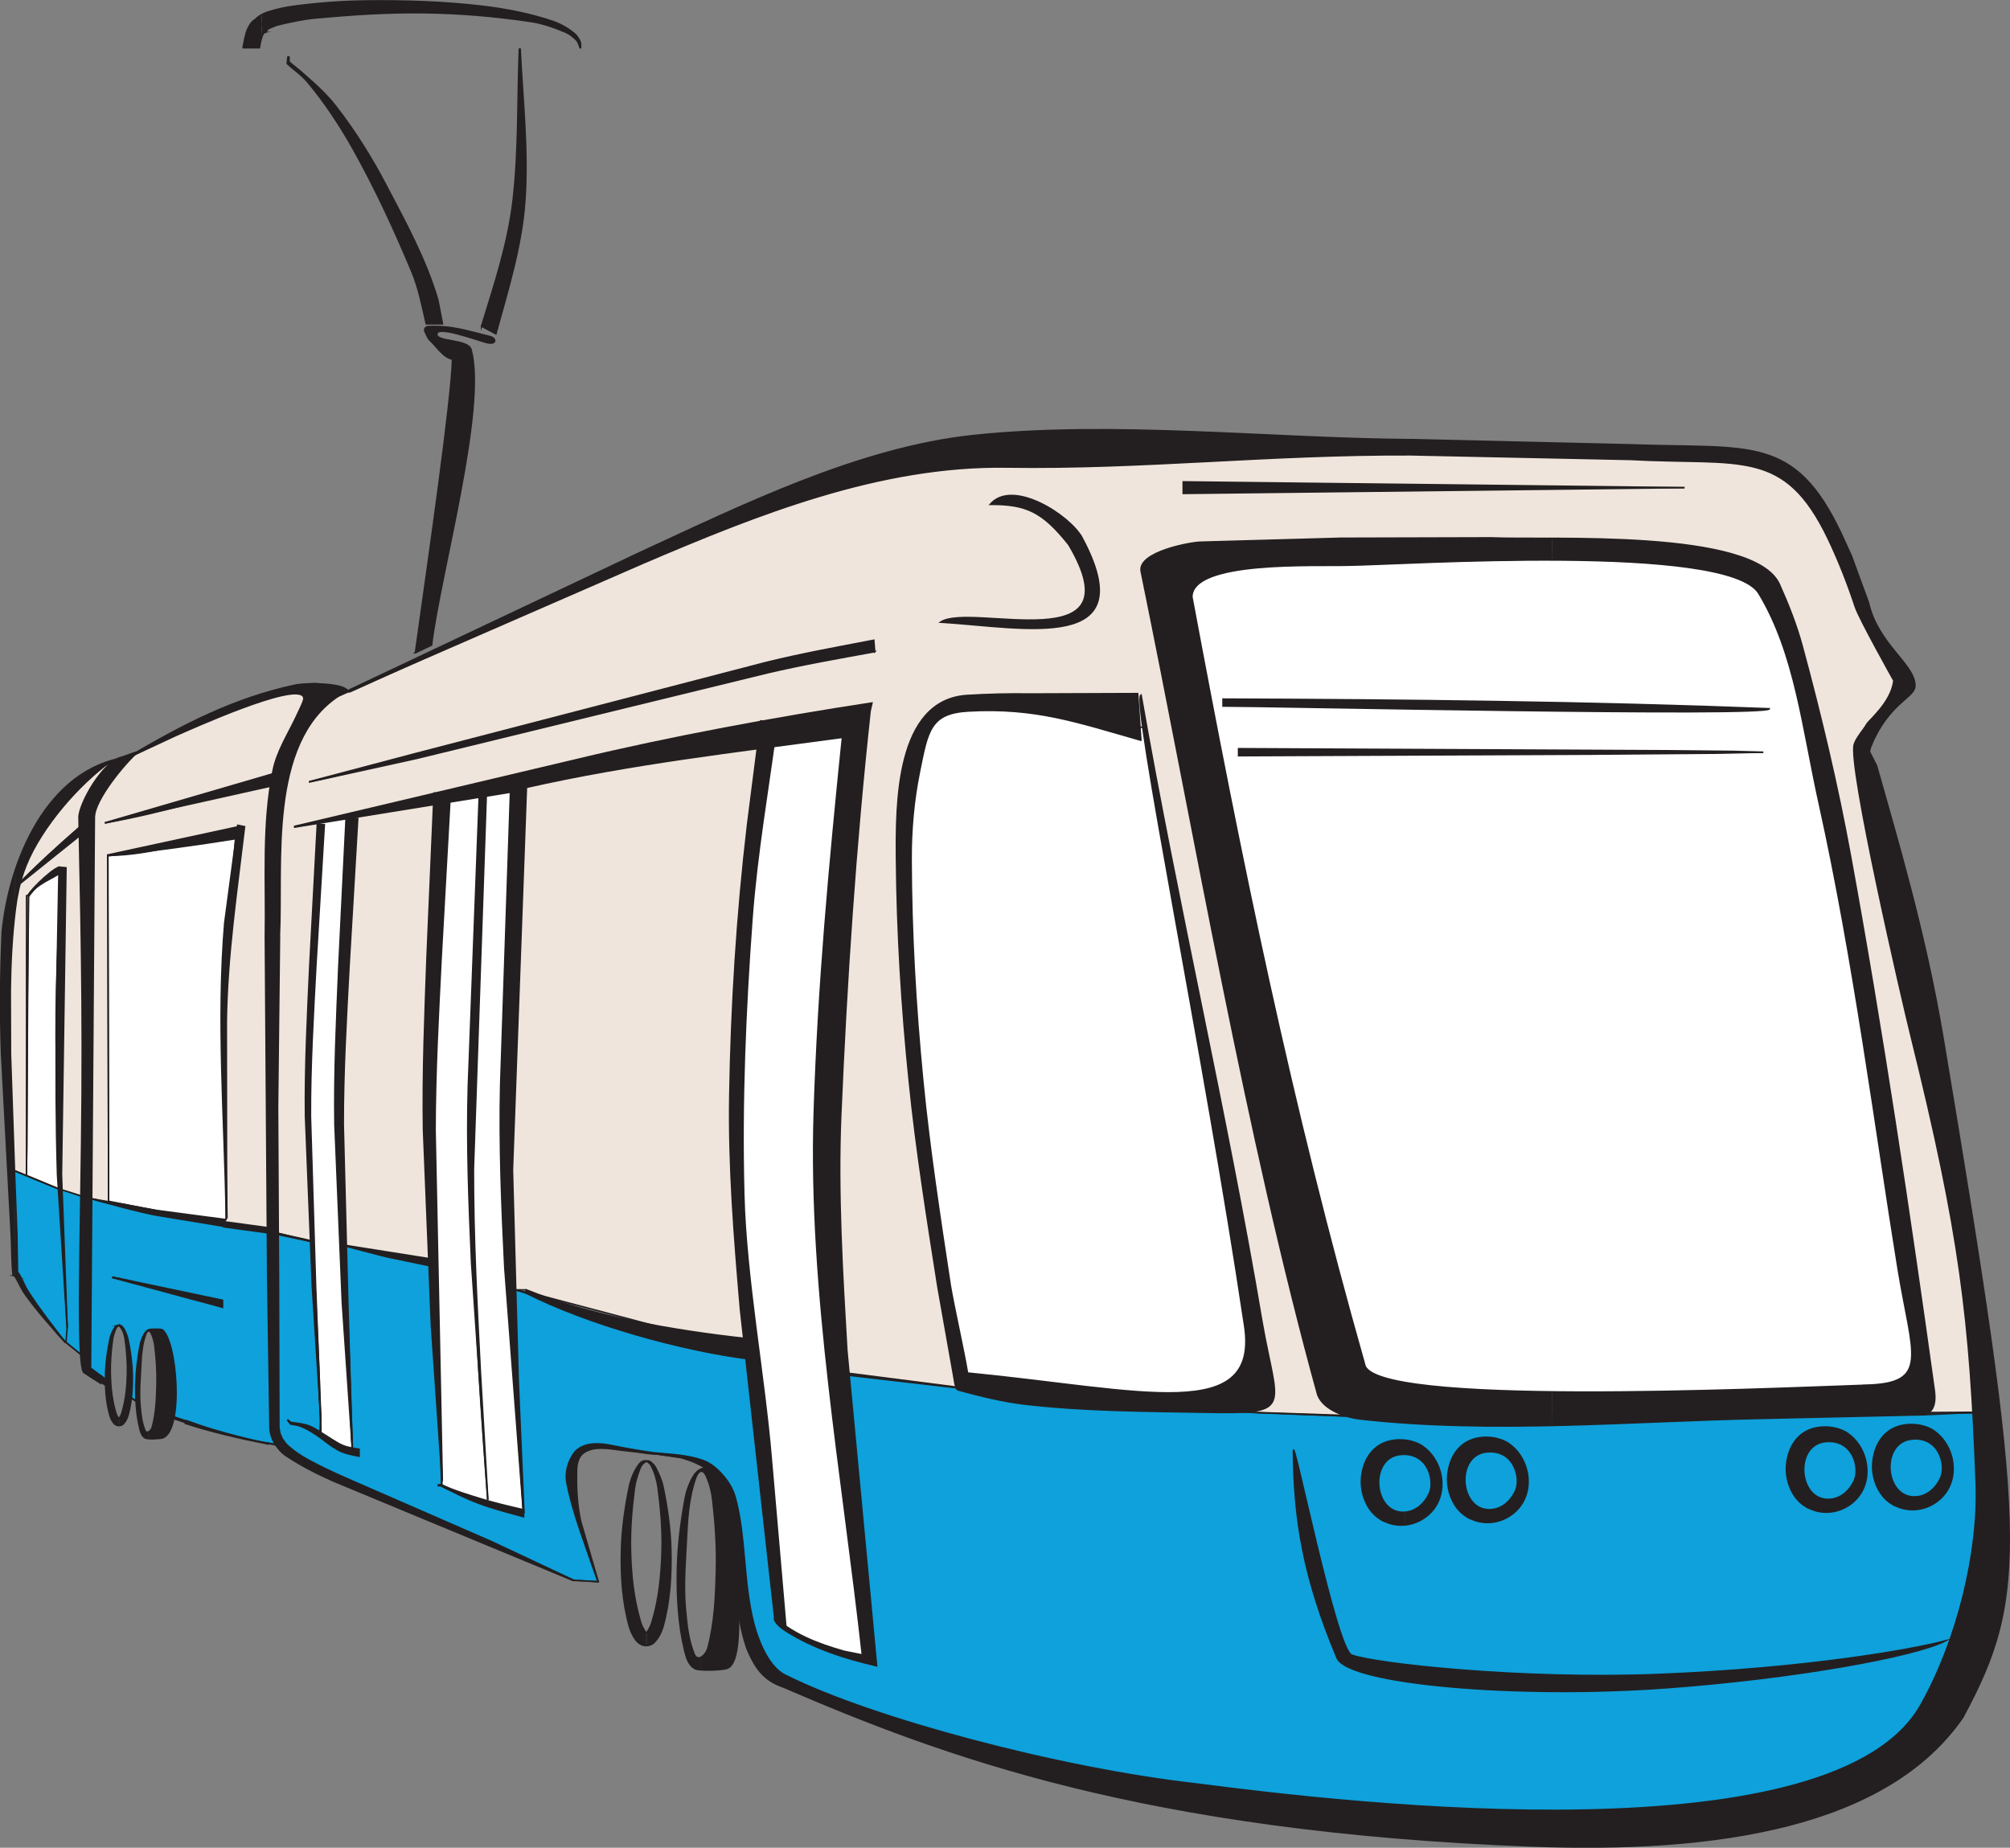 <?xml version="1.0" encoding="UTF-8"?><svg xmlns="http://www.w3.org/2000/svg" viewBox="0 0 303.88 279.41"><rect x="0" y="0" width="303.88" height="279.41" fill="#808080" stroke="none"/><defs><style>.cls-1,.cls-2,.cls-3,.cls-4,.cls-5,.cls-6,.cls-7,.cls-8,.cls-9{stroke:#231f20;stroke-miterlimit:22.93;}.cls-1,.cls-3,.cls-6,.cls-7,.cls-9{fill:none;}.cls-2{fill:#0ea1db;}.cls-2,.cls-3,.cls-4,.cls-5,.cls-8,.cls-9{stroke-width:.22px;}.cls-2,.cls-4,.cls-5,.cls-10,.cls-6,.cls-8,.cls-9{fill-rule:evenodd;}.cls-4{fill:#efe5dc;}.cls-5,.cls-10{fill:#231f20;}.cls-6{stroke-width:.5px;}.cls-7{stroke-width:.25px;}.cls-8{fill:#fff;}</style></defs><g id="Lager_2"><polygon class="cls-2" points="298.83 213.65 202.99 214.11 160.37 212.42 144.99 209.8 127.91 207.8 131.45 251.03 122.06 248.11 117.76 245.49 113.91 204.42 86.06 198.11 79.14 195.34 77.5 194.95 77.96 210.62 79.09 228.52 69.3 225.93 66.76 224.62 66.83 223.44 65.32 191.21 52.19 188.39 53.3 219.39 49.45 217.9 48.37 216.78 48.47 214.21 47.04 187.75 41.45 186.57 41.45 216.78 44.58 220.52 58.73 226.98 86.62 238.94 90.41 239.2 88.43 233.19 86.08 224.44 86.93 220.61 88.91 218.92 92.95 218.97 98.01 219.72 104.68 220.63 107.89 222.32 110.45 232.11 113.37 246.24 115.97 252.69 121.41 255.65 132.51 259.88 170.68 271.03 211.45 274.83 261.19 275.9 282.68 269.03 297.14 252.88 301.6 228.72 298.83 213.65"/><polygon class="cls-2" points="40.99 216.36 40.99 186.11 27.35 184.06 15.24 181.54 12.99 181.19 12.73 196.36 12.99 207.03 16.12 209.08 16.42 205.34 17.04 201.85 17.63 200.57 18.06 200.43 18.87 201.67 19.56 206.66 19.51 211.2 20.54 211.84 21.3 203.84 22.09 201.36 22.86 201.06 24.35 203.49 25.47 214.19 28.42 215.21 37.19 217.65 41.6 218.4 40.99 216.36"/><polygon class="cls-2" points="9.96 202.97 12.83 205.34 12.45 195.65 12.94 181.11 7.72 179.33 1.43 176.73 1.79 181.69 2.38 192.48 3.7 195.26 8.72 201.72 9.96 202.97"/><polygon class="cls-4" points="299.86 213.54 295.35 175.19 286.94 137.24 281.6 114.26 284.37 108.42 288.17 102.88 281.19 90.47 273.71 73.85 265.4 69.24 197.81 66.88 134.94 69.44 97.09 84.62 52.89 104.62 45.4 104.21 33.81 107.39 18.42 115.08 15.55 115.7 6.63 123.6 2.73 132.72 .89 150.16 1.81 176.83 2.35 177.09 8.93 179.78 12.76 180.99 15.76 181.72 31.81 184.63 41.93 186.45 47.04 187.75 51.95 188.34 62.3 190.42 77.99 195.07 80.3 195.53 113.91 204.42 126.99 207.49 144.99 209.8 188.68 213.54 207.04 214.16 299.86 213.54"/><polygon class="cls-8" points="291.55 210.57 278.01 128.93 269.19 90.57 256.27 84.01 202.12 83.8 175.24 87.08 203.76 212.42 291.55 210.57"/><polygon class="cls-8" points="189.6 206.67 173.3 110.11 152.83 106.34 142.37 107.42 137.68 113.72 136.68 141.72 142.76 196.49 145.68 208.34 176.83 212.72 189.22 209.26 189.6 206.67"/><polygon class="cls-8" points="126.99 209.49 125.14 173.65 128.37 120.26 128.53 109.03 115.91 110.57 112.68 143.03 111.76 184.57 114.83 215.65 117.76 245.49 123.22 248.72 131.45 251.03 126.99 209.49"/><polygon class="cls-8" points="78.37 119.26 76.6 170.03 76.76 185.95 78.3 215.19 79.14 229.11 69.91 226.19 66.76 224.62 65.99 197.88 64.76 167.88 65.68 132.88 66.76 120.95 78.37 119.26"/><polygon class="cls-8" points="53.26 218.97 52.91 211.84 52.45 201.45 51.09 168.21 53.45 123.44 48.32 124.36 46.83 156.42 46.42 167.85 47.6 193.65 48.27 208.31 48.36 212.89 48.53 216.02 48.49 216.95 52.73 219.29 53.26 218.97"/><polygon class="cls-8" points="35.65 126.31 18.53 129.03 16.32 129.34 16.42 181.65 33.71 185.03 34.32 184.11 34.01 166.47 33.81 149.65 34.89 135.13 35.65 126.31"/><polygon class="cls-8" points="9.14 179.6 9.5 131.65 6.01 133.49 4.33 135.51 4.14 151.38 4.06 173.53 3.99 177.74 9.06 179.84 9.14 179.6"/></g><g id="Layer_1"><path class="cls-5" d="m172.48,111.94c-9.72-2.77-15.93-4.98-26.06-4.42-5.79.32-6.15,2.98-7.41,9.19-.88,4.33-1.27,8.77-1.26,13.19.03,11.15.67,22.29,1.75,33.39,1.01,10.39,2.6,20.73,4.17,31.06.58,3.45,2.04,9.82,2.61,13.27,26.43,2.58,44.31,7.82,41.85-7.35-6.09-40.95-17.17-94.46-15.62-95.19,5.52,31.67,12.91,62.96,18.28,94.75,2.33,13.37,5.05,13.98-8.77,13.73-8.97-.16-17.96-.19-26.87-1.2-3.5-.4-6.92-1.25-10.31-2.18-.14-.04-.24-.2-.29-.34-.2-.54-.26-1.13-.36-1.7l-2.39-13.49c-1.63-10.35-3.28-20.72-4.34-31.14-1.14-11.19-1.84-22.42-1.93-33.67-.06-8.16-.18-24.01,10.7-24.68,3.15-.19,6.31-.27,9.46-.22l16.31-.06.49,7.04Z"/><path class="cls-10" d="m225.44,228.28c.07,0,.13,0,.2-.02,1.49-.19,2.75-1.25,3.48-2.81.82-1.77-.05-5.79-3.68-5.91v-2.16c.99.11,1.96.43,2.73.98,1.73,1.22,2.78,3.34,2.85,5.47v.42c-.03.85-.21,1.7-.58,2.48-.89,1.91-2.83,3.28-5,3.48v-1.93Zm-.58-8.73c-4.95.37-4.26,9.1.58,8.73v1.93c-.99.09-2.03-.06-3.05-.51-.72-.32-1.37-.79-1.89-1.39-1.22-1.42-1.81-3.4-1.63-5.26.24-2.58,1.59-4.93,4.32-5.55.71-.16,1.49-.21,2.25-.12v2.16c-.19,0-.38,0-.58.01Z"/><path class="cls-9" d="m224.87,219.55c-5.02.38-4.24,9.33.77,8.71,1.49-.19,2.75-1.25,3.48-2.81.86-1.86-.14-6.21-4.25-5.9h0Zm-2.47,10.15c-.72-.32-1.37-.79-1.89-1.39-1.22-1.42-1.81-3.4-1.63-5.26.24-2.58,1.59-4.93,4.32-5.55,1.64-.38,3.62-.11,4.98.85,2.54,1.79,3.61,5.51,2.27,8.38-1.29,2.78-4.81,4.41-8.05,2.97Z"/><path class="cls-5" d="m62.8,98.72c2.1-14.93,5.46-38.25,5.61-44.4-1.43-.29-2.32-1.85-3.43-2.88-.29-.27-.55-.93-.73-1.3-.17-.36.09-.74.47-.76,3.66-.17,6.06.71,9.35,1.51,1.05.25,1.03,1.33-.55.9-1.59-.43-7.55-2.63-7.46-1.26-.18,1.21,4.73.73,5.16,2.34,2.4,8.89-4.7,33.99-5.97,44.68l-2.46,1.17Z"/><path class="cls-10" d="m64.44,48.97c-.62-2.66-1.12-5.35-2.17-7.87-2.66-6.37-5.56-12.65-8.94-18.67-2-3.54-4.25-6.95-6.86-10.07-.78-.92-1.78-1.63-2.7-2.42v-.44s.02.03.03.04l-.03-.05v-.07c2.48,2.09,5.02,4.1,7.01,6.67,2.86,3.69,5.36,7.68,7.53,11.82,2.96,5.64,6.06,11.28,7.86,17.38l.72,3.68h-2.46ZM43.78,9.94c-.1-.09-.2-.17-.29-.26-.04-.03-.07-.09-.06-.14.02-.32.07-.63.11-.94h.17c.03.26-.05.56.03.78l.05.04v.07l-.03-.05s.02.04.03.06v.44Z"/><path class="cls-9" d="m64.44,48.97c-.62-2.66-1.12-5.35-2.17-7.87-2.66-6.37-5.56-12.65-8.94-18.67-2-3.54-4.25-6.95-6.86-10.07-.86-1.02-2-1.78-2.99-2.68-.04-.03-.07-.09-.06-.14.02-.32.07-.63.11-.94h.17c.03.26-.05.56.03.78,2.5,2.11,5.05,4.13,7.06,6.71,2.86,3.69,5.36,7.68,7.53,11.82,2.96,5.64,6.06,11.28,7.86,17.38l.72,3.68h-2.46ZM43.75,9.44s.04.07.06.1l-.06-.1Z"/><path class="cls-9" d="m65.67,48.97c0-6.3-14.38-35.59-22.06-39.43v-.93"/><path class="cls-5" d="m72.8,49.33c1.94-6.32,4.03-12.57,4.78-19.14.86-7.54.64-15.17.93-22.76h.14c.36,7.62,1.24,15.26.71,22.87-.47,6.91-2.56,13.51-4.39,20.19l-2.17-1.16Z"/><path class="cls-9" d="m73.89,49.91c5.8-10.82,4.87-27.45,4.69-42.48"/><path class="cls-10" d="m39.51,2.24c.33-.19.69-.34,1.06-.45,1.2-.38,2.44-.67,3.69-.84,3.68-.49,7.39-.78,11.1-.82,5.87-.07,11.75.11,17.58.8,3.59.42,7.18,1.12,10.62,2.28,1.16.39,2.24,1.01,3.2,1.77.43.34.85.91,1,1.45.07.25.04.52.04.78h-.09c-.14-.46-.28-.93-.65-1.27-.44-.41-.92-.82-1.48-1.06-1.7-.72-3.45-1.35-5.27-1.63-5.35-.8-10.75-1.26-16.16-1.33-5.48-.08-10.95.29-16.4.79-1.86.17-3.69.57-5.51,1-.51.12-1.01.34-1.49.55l-.19.11-.1.08h0s.05-.08.05-.08l-.17.3-.26.24-.21.1-.14.26-.16.42-.03.12v-.71h.06s.06-.02.06-.02l-.12.02v-2.84Zm-2.75,4.96c.14-.78.27-1.57.51-2.33.17-.53.45-1.08.81-1.5.14-.16.3-.3.49-.41l.07-.03.25-.26.37-.27c.08-.05.16-.1.25-.14v2.84l-.12.02h.12s0,.7,0,.7c-.13.46-.21.93-.29,1.4h-2.46Z"/><path class="cls-9" d="m36.75,7.2c.14-.78.27-1.57.51-2.33.17-.53.45-1.08.81-1.5.14-.16.3-.3.49-.41l.07-.03.25-.26.37-.27c.4-.25.84-.46,1.3-.6,1.2-.38,2.44-.67,3.69-.84,3.68-.49,7.39-.78,11.1-.82,5.87-.07,11.75.11,17.58.8,3.59.42,7.18,1.12,10.62,2.28,1.16.39,2.24,1.01,3.2,1.77.43.34.85.91,1,1.45.07.25.04.52.04.78h-.09c-.14-.46-.28-.93-.65-1.27-.44-.41-.92-.82-1.48-1.06-1.7-.72-3.45-1.35-5.27-1.63-5.35-.8-10.75-1.26-16.16-1.33-5.48-.08-10.95.29-16.4.79-1.86.17-3.69.57-5.51,1-.51.12-1.01.34-1.49.55l-.19.11-.1.08h0s.05-.08.05-.08l-.17.3-.26.24-.21.1-.14.26-.16.42c-.15.5-.24,1.01-.33,1.52h-2.46Zm2.87-2.14l-.23.04.17-.02.06-.02Z"/><path class="cls-9" d="m37.98,7.2c0-.75.66-3.29,1.41-3.29,1.59-3.98,48.35-4.69,48.35,3.29"/><path class="cls-9" d="m50.66,104.88c-2.07-5.63-25.99,6.16-31.03,9.52"/><path class="cls-10" d="m19.33,114.5c-.55.07-1.11.11-1.63.31-.68.26-1.34.61-1.92,1.06-4.83,3.77-10.25,10.27-12.2,15.97-.62,1.8-1.02,3.68-1.25,5.57-.02.19-.05.39-.07.58v-6.2c2.71-8.28,8.18-16.1,17.07-17.29h0ZM2.26,178.72l.31,7.91.09,5.76c.15.13.26.32.35.48.46.82.8,1.72,1.31,2.51,1.69,2.62,3.61,5.06,5.52,7.53l-.04.04c-2.09-2.36-4.19-4.69-6.02-7.26-.54-.76-.91-1.66-1.38-2.47l-.14-.21v-.05h.04s-.04,0-.04,0v-14.24Zm0-40.72c-.46,3.89-.66,7.81-.7,11.73l.03,9.64.66,19.22v.13s0,14.24,0,14.24h-.04s.03,0,.03,0h.01v.06h0s-.05-.06-.05-.06h0s-.04-.02-.04-.02l-.12-.08-.08-.12c-.21-2.02-.16-4.05-.27-6.08l-1.46-27.27c-.22-6.14-.17-12.28.1-18.42.27-2.91.9-6.08,1.92-9.19v6.2Z"/><path class="cls-9" d="m19.33,114.5c-.55.07-1.11.11-1.63.31-.68.26-1.34.61-1.92,1.06-4.83,3.77-10.25,10.27-12.2,15.97-.62,1.8-1.02,3.68-1.25,5.57-.51,4.08-.72,8.2-.77,12.31l.03,9.64.66,19.22.31,8.04.09,5.76c.15.13.26.32.35.48.46.82.8,1.72,1.31,2.51,1.69,2.62,3.61,5.06,5.52,7.53l-.04.04c-2.09-2.36-4.19-4.69-6.02-7.26-.54-.76-.91-1.66-1.38-2.47l-.14-.21-.05-.06h0s-.04-.02-.04-.02l-.12-.08-.08-.12c-.21-2.02-.16-4.05-.27-6.08l-1.46-27.27c-.22-6.14-.17-12.28.1-18.42,1-10.64,6.75-24.85,18.99-26.47h0ZM2.22,192.95h.03s.05.02.05.02l-.08-.02Z"/><path class="cls-5" d="m42.26,141.68l-.29,25.77.14,25.32.06,23.14.16.85.33.78.55.76c1,1.01,2.21,1.81,3.46,2.49,3.22,1.75,6.62,3.14,9.98,4.62l17.72,7.73,12.28,5.77-.03.08-22.55-9.35-13.75-5.71c-2.46-1.11-4.87-2.31-7.1-3.82-.71-.48-1.28-1.16-1.72-1.89-.39-.67-.65-1.42-.69-2.19l-.35-23.23-.35-51.16c.15-8.41-.51-16.96,1.19-25.2.57-2.79,2.16-5.28,3.39-7.85,1.23-2.58,1.38-2.9,1.16-3.27-1.32-2.18-16.9,4.88-19.29,5.92l-6.92,3.22-.06-.09c8.15-4.82,15.77-8.77,25.01-10.76,1.54-.33,7.37-.4,8.05.93l-1.42.69c-10.81,7.1-8.43,25.49-8.98,36.46Z"/><path class="cls-10" d="m20.38,113.8c.18-.03.38-.04.53-.15-1.99,1.7-6.63,7.31-6.64,9.95l-.58,83.27c.6.46,1.2.89,1.79,1.31-.12.32-.21.66-.25,1.01-.83-.51-1.67-1.05-2.53-1.63-1.23-.82-.42-21.87-.29-42.39.13-19.27-.44-38-.47-41.57-.01-2.05,3.62-8.57,6.56-9.13l1.88-.67h0Zm7.85,101.04c3.79,1.4,7.8,2.46,12.29,3.44v.08c-4.79-.96-8.78-1.89-12.51-3.12.08-.13.16-.26.22-.4Z"/><path class="cls-9" d="m20.38,113.8c.18-.03.38-.04.53-.15-1.99,1.7-6.63,7.31-6.64,9.95l-.58,83.27c.6.46,1.2.89,1.79,1.31-.12.32-.21.66-.25,1.01-.83-.51-1.67-1.05-2.53-1.63-1.23-.82-.42-21.87-.29-42.39.13-19.27-.44-38-.47-41.57-.01-2.05,3.62-8.57,6.56-9.13l1.88-.67h0Zm7.85,101.04c3.79,1.4,7.8,2.46,12.29,3.44v.08c-4.79-.96-8.78-1.89-12.51-3.12.08-.13.16-.26.22-.4Z"/><path class="cls-5" d="m213.3,66.47l33.24.79c18.07.66,24.67-1.56,31.76,13.29l1.61,3.53,2.58,7.06c1.41,6.22,6.8,9.16,7.02,12.38.12,1.81-2.75,2.2-5.53,6.97l-.76,1.46-.48,1.19-.12.52,1.08,2.11c2.79,9.96,7.34,24.93,10.05,41.14,12.66,75.68,12.95,84.26,2.99,102.8-11.45,16.54-37.02,20.53-65.37,19.43-58.57-2.28-88.74-13.61-112.94-24.03-2.5-.88-4.08-2.23-5.58-6.03-3.5-10.6.55-20.72-5.56-26.64-1.34-.99-2.91-1.64-4.53-2.06l-3.45-.53v-.12c2.36.22,4.73.31,6.96,1.11,1.13.4,2.09,1.21,2.89,2.1.88.98,1.61,2.13,1.97,3.39,1.63,5.69,1.23,13,2.82,19.11.16.62,1.67,6.66,5.09,8.02,12.62,6.3,40.85,13.96,62.11,16.33,23.15,3.02,96.75,11.52,109.44-12.31,5.28-9.52,8.55-22.61,8.18-33.08-.95-25.07-2.38-37.51-9.87-67.79-1.32-5.31-9.57-40.99-8.56-44.07.35-1.06,1.33-2.07,1.89-3.04.37-.63,3.69-3.31,4.08-6.55.01-.08-5.18-9.25-5.82-11.18-1.16-3.5-2.5-6.94-4.09-10.27-6.64-13.85-13.13-11.1-29.95-12.02l-33.19-.7c-21.54-.09-40.26,2.16-61.08,1.85-19.2-.29-37.79,7.2-54.96,14.54l-46.32,20.2-.04-.12,45.62-21.58c15.61-7.2,33.29-15.97,50.67-17.81,21.17-2.24,44.78.47,66.13.62Z"/><path class="cls-5" d="m131.54,107.61c-2.2,20.08-3.58,40.9-4.43,61.08-.49,11.68.24,23.77.92,35.45l4.5,47.76c-4.77-1.1-9.45-2.59-13.61-5.2-2.1-1.32-2.04-2.3-1.57-1.91,2.81,2.36,6.06,3.71,10.27,4.91l2.75.55c-2.94-26.87-8.11-54.91-7.27-81.96.6-19.35,2.31-37.52,4.26-56.78-16.08,2.18-31.89,3.97-47.77,7.56l-2.11,57.85.87,31.8.87,20.02h-.1s-2.81-37.04-2.81-37.04c-.46-9.26-.84-18.55-.62-27.82l1.48-44.08-32.62,5.28v-.13s42.74-10.11,42.74-10.11c14.1-3.39,30.2-6.36,44.54-8.54l-.3,1.31Z"/><path class="cls-9" d="m130.33,107.3c-6.21,45.13-8.08,68.79.24,143.04"/><path class="cls-5" d="m117.47,109.34c-1.31,9.86-3.05,19.68-3.78,29.6-1.02,13.86-1.61,27.75-1.24,41.63.33,12.73,3.08,27.18,4.15,39.87l2.21,25.5-1.69-1.25-5.18-46.68c-.92-10.76-1.79-21.55-1.61-32.35.23-13.68,1.08-27.34,2.68-40.93l2.01-15.73,2.44.33Z"/><path class="cls-9" d="m116.25,109.17c-6.21,45.13-7.37,60.58.94,134.83"/><path class="cls-9" d="m78.46,116.88c-1.51,33.96-3.62,54.11.71,111.87"/><path class="cls-5" d="m68.08,120.02l-1.37,24.64c-.44,8.73-.91,17.45-.93,26.19l.61,29.59.48,23.4h-.04s-1.61-23.35-1.61-23.35l-1.2-29.62c-.14-8.78.22-17.55.54-26.33l1.06-24.62,2.46.1Z"/><path class="cls-9" d="m66.78,224.51l.07-.67c-3.39-72.15-1.75-59.91,0-103.86"/><path class="cls-5" d="m202.14,250.71c1.67,3.96,27.28,6.19,50.01,4.5,19.09-1.41,37.33-4.69,42-7.1-5.16,1.37-21.14,4.2-43.38,5.09-20.89.83-42.85-1.62-46.41-2.92-2.33-.85-8.84-33.43-8.82-30.89.08,10.47,1.54,19.27,6.6,31.31Z"/><path class="cls-5" d="m132.26,98.55c-5.4.98-10.8,1.93-16.15,3.18l-53.03,12.94-16.27,3.58v-.07s16.07-4.25,16.07-4.25l52.86-13.74c5.41-1.34,10.89-2.33,16.37-3.38l.14,1.75Z"/><path class="cls-9" d="m132.19,97.67c-10.3.82-75.22,18.58-85.37,20.53"/><polygon class="cls-5" points="41.74 118.7 15.94 124.45 15.93 124.39 41.27 117 41.74 118.7"/><path class="cls-9" d="m41.5,117.85c-8.66,2.42-16.73,5.03-25.57,6.57"/><polygon class="cls-5" points="178.88 72.86 254.67 73.74 178.88 74.62 178.88 72.86"/><line class="cls-3" x1="178.88" y1="73.74" x2="254.67" y2="73.74"/><path class="cls-5" d="m36.48,126.7c-6.72,1.08-13.43,2-20.2,2.73v-.15l19.93-4.31.27,1.74Z"/><path class="cls-9" d="m36.34,125.83c-6.94,1.07-13.32,3.52-20.06,3.52l.14,52.38"/><path class="cls-5" d="m12.36,126.13l-9.89,7.94-.05-.05c3.06-3.07,6.2-6,9.47-8.84l.47.95Z"/><path class="cls-9" d="m12.12,125.65c-2.69,1.35-7.57,6.28-9.68,8.4"/><path class="cls-5" d="m4.34,135.45c-.62,0,3.31-3.98,4.64-4.35l.73.53c-1.87,1.34-3.96,1.85-5.37,3.82Z"/><polygon class="cls-5" points="33.65 197.69 17.04 193.21 17.05 193.12 33.65 196.62 33.65 197.69"/><path class="cls-9" d="m33.65,197.16c-3.93,0-13.36-3.64-16.6-3.99"/><path class="cls-5" d="m79.16,229.36c-2.27-.62-4.54-1.2-6.74-2.02-2-.74-3.89-1.71-5.79-2.67l.1.05c-.15-.06-.31-.04-.47-.05v-.12c.13-.02.4-.11.52-.04,1.49.8,4.64,1.74,5.88,2.12,2.14.66,4.32,1.16,6.5,1.67v1.06Z"/><path class="cls-9" d="m79.16,228.83c-1.53,0-11.97-3.52-12.44-4.22h-.47"/><path class="cls-5" d="m54.29,220.21c-.99-.21-2-.37-2.91-.81-1.33-.64-2.42-1.68-3.64-2.48-.77-.5-1.56-.99-2.42-1.29-.44-.16-.91-.19-1.37-.28-.02,0-.05-.02-.06-.04-.14-.17-.27-.36-.4-.54l.04-.05c.16.11.29.27.46.37.96.14,1.93.2,2.82.57.91.37,1.71.96,2.54,1.47.81.49,1.57,1.06,2.44,1.43.79.34,1.65.44,2.5.58v1.06Z"/><path class="cls-9" d="m54.29,219.68c-3.9,0-6.42-4.46-10.32-4.46l-.47-.47"/><path class="cls-5" d="m100.17,219.87c-2.07-.13-4.13-.32-6.19-.57-1.82-.22-4.07-.74-5.72.38-.81.55-1.06,1.66-1.08,2.57-.07,2.62.05,5.26.62,7.82l2.64,9.08h0c-1.7-4.94-3.74-9.8-4.74-14.93-.3-1.53.17-3.18,1.04-4.43.65-.93,1.81-1.35,2.9-1.44,1.51-.12,2.96.27,4.43.55,2.03.39,4.06.7,6.12.96Z"/><path class="cls-9" d="m100.17,219.87c-7.42.55-20.43-9.22-9.74,19.29l-3.56-.17c-.24,0-.13,0-.13,0h-.1"/><path class="cls-5" d="m184.9,105.71c27.43.1,55.54.41,82.61,1.46,0,1.25-76.48-.42-82.61-.4v-1.06Z"/><polygon class="cls-5" points="187.25 113.21 252.03 113.52 262.11 113.62 266.58 113.75 259.54 113.9 240.29 114.05 187.25 114.28 187.25 113.21"/><polyline class="cls-9" points="187.25 113.75 190.53 113.75 198.05 113.75 212.13 113.75 222.45 113.75 230.43 113.75 235.6 113.75 238.41 113.75 240.29 113.75 241.7 113.75 242.64 113.75 244.51 113.75 244.98 113.75 245.92 113.75 247.33 113.75 248.27 113.75 248.74 113.75 249.68 113.75 250.15 113.75 251.09 113.75 252.03 113.75 252.96 113.75 253.9 113.75 257.66 113.75 259.54 113.75 260.94 113.75 261.88 113.75 262.35 113.75 262.82 113.75 263.76 113.75 266.58 113.75"/><path class="cls-5" d="m163.59,81.31c9.36,17.53-8.53,13.58-21.4,12.77,4.57-3.06,29.9,6.01,19.38-11.73-3.96-4.97-6.4-6.11-11.87-6.08,3.41-3.97,12.12,1.73,13.89,5.05Z"/><path class="cls-5" d="m9.98,131.21l-.68,46.42.86,23.04h-.02s-1.45-23.02-1.45-23.02c-.46-15.51-.05-31.01.23-46.52l1.06.08Z"/><path class="cls-9" d="m9.45,131.17c-1.51,21.1-1.27,33.62.71,69.5l-.18,2.28"/><path class="cls-5" d="m73.57,118.84l-1.99,57.89c-.02,10.24.52,20.47,1.05,30.69l1.13,19.3h-.04s-2.43-35.75-2.43-35.75c-.4-8.93-.75-17.88-.49-26.82l1.71-45.36,1.06.05Z"/><path class="cls-9" d="m73.04,118.81c-1.51,32.76-3.62,52.19.7,107.91"/><path class="cls-5" d="m54.09,123.76l-1.32,22.43c-.42,7.94-.88,15.89-.87,23.85l.69,26.94.64,21.29h-.03s-1.45-21.26-1.45-21.26l-1.12-26.96c-.12-7.99.26-15.97.59-23.96l1.1-22.41,1.76.08Z"/><path class="cls-9" d="m53.21,123.73c-1.75,40.02-3.39,28.87,0,94.55v.89"/><path class="cls-5" d="m49.04,124.69l-1.28,21.37c-.4,7.58-.85,15.16-.82,22.74l.78,25.67.8,20.29h-.02s-1.29-20.26-1.29-20.26l-1.03-25.69c-.09-7.61.3-15.21.65-22.81l1.14-21.36,1.06.05Z"/><path class="cls-9" d="m48.51,124.66c-1.75,38.13-3.38,27.51,0,90.09v2.09"/><path class="cls-5" d="m113.29,205.51c-10.23-1.3-24.29-5.18-33.81-9.99l.08-.48c10.19,4.1,22.2,6.13,33.04,7.35l.69,3.11Z"/><path class="cls-5" d="m64.84,191.38c-4.23-.85-8.4-1.79-12.55-2.94l.02-.11,12.56,1.99-.02,1.06Z"/><path class="cls-9" d="m64.85,190.85c-6.16-.15-9.97-2-12.55-2.47"/><path class="cls-5" d="m33.89,185.45l-10.37-1.71c-3.16-.63-6.26-1.51-9.37-2.38l.02-.04,9.48,1.71,10.33,1.37-.1,1.06Z"/><path class="cls-9" d="m13.86,181.34h.3c2.9,1.06,15.64,3.2,19.77,3.58"/><path class="cls-5" d="m36.98,125c-1.16,9.79-2.62,19.55-2.76,29.41l.04,29.51h-.07c-.24-14.78-1.45-29.6-.22-44.34l1.97-14.79,1.04.21Z"/><path class="cls-9" d="m36.45,124.9c-3.99,19.55-2.23,39.48-2.23,59.02l-.12.64"/><path class="cls-10" d="m107.41,222.08c.26.25.63.07.78.4.47,1.02,2.15,2.49,2.35,3.6.64,3.47.99,11.37,1.07,14.89.1,4.59.33,10.55-1.67,11.31-.56.21-2.76.33-4.03.23v-1.87c.5-.21.97-.88,1.11-1.38,1.05-3.9,1.21-8.06,1.3-12.09.08-3.46-.17-6.92-.56-10.36-.14-1.21-.46-2.52-.99-3.63-.28-.59-.58-.77-.85-.68v-.32c.63-.29,1.34-.27,1.51-.1Zm-1.51,30.42c-.36-.03-.65-.08-.8-.15-.99-.48-1.34-1.68-1.59-2.7-.99-4.07-1.2-8.31-1.11-12.49.08-3.53.53-7.04,1.16-10.51.23-1.25.71-2.62,1.43-3.68.08-.12.48-.6.9-.79h.01s0,.32,0,.32c-.32.11-.62.58-.81,1.17-.82,2.52-1.12,5.14-1.25,7.8-.17,3.79-.58,7.98-.23,11.76.24,2.6.41,4.62,1.38,7.03.25.44.58.5.91.37v1.87Z"/><path class="cls-9" d="m107.41,222.08c.26.25.63.07.78.4.47,1.02,2.15,2.49,2.35,3.6.64,3.47.99,11.37,1.07,14.89.1,4.59.33,10.55-1.67,11.31-.71.27-4.15.4-4.83.07-.99-.48-1.34-1.68-1.59-2.7-.99-4.07-1.2-8.31-1.11-12.49.08-3.53.53-7.04,1.16-10.51.23-1.25.71-2.62,1.43-3.68.08-.12.48-.6.9-.79.63-.29,1.35-.28,1.52-.1h0Zm-2.31,1.59c-.82,2.52-1.12,5.14-1.25,7.8-.17,3.79-.58,7.98-.23,11.76.24,2.6.41,4.62,1.38,7.03.64,1.12,1.79-.18,2.01-1.01,1.05-3.9,1.21-8.06,1.3-12.09.08-3.46-.17-6.92-.56-10.36-.14-1.21-.46-2.52-.99-3.63-.6-1.29-1.3-.6-1.66.5Z"/><path class="cls-10" d="m97.78,220.93c.24-.03.44,0,.64.18.26.23.52.48.68.78.48.93.93,1.89,1.14,2.91.66,3.17,1.12,6.39,1.19,9.62.09,3.84-.14,7.75-1.17,11.47-.26.92-.67,1.76-1.32,2.44-.31.33-.74.5-1.18.52v-1.88h0s0,0,0,0v-.12l.08-.09c.29-.45.55-.93.7-1.44,1.08-3.53,1.43-7.21,1.53-10.89.08-3.16-.19-6.32-.6-9.45-.15-1.11-.5-2.32-1.02-3.32-.17-.32-.4-.5-.69-.68v-.05Zm-.07,0h.07s0,.04,0,.04l-.07-.04h0Zm.07,27.92h-.07v-1.94l.07-.07v.12h0s0,0,0,0h0v1.89Zm-.07-27.92h0s0,0,0,0h0s0,.06,0,.06l-.07.03v-.14h.07v.06h0Zm0,27.92h-.07v-1.88h0s0,0,0,0v-.13l.07.08v1.94Zm-.07,0c-.22,0-.43-.06-.63-.14-.39-.17-.74-.51-.97-.85-.4-.6-.71-1.27-.9-1.96-1.03-3.72-1.26-7.63-1.17-11.47.08-3.24.54-6.45,1.19-9.62.24-1.16.75-2.42,1.47-3.37.27-.36.59-.53,1-.55v.14c-.45.21-.74.62-.91,1.09-.34.93-.67,1.88-.8,2.87-.41,3.13-.68,6.29-.6,9.45.09,3.68.45,7.36,1.53,10.89.15.51.41.98.7,1.43l.08.09v.13h0s0,0,0,0v1.88Z"/><path class="cls-9" d="m97.71,220.94c.27-.05.49-.04.71.17.26.23.52.48.68.78.48.93.93,1.89,1.14,2.91.66,3.17,1.12,6.39,1.19,9.62.09,3.84-.14,7.75-1.17,11.47-.26.92-.67,1.76-1.32,2.44-.5.52-1.3.65-1.95.37-.39-.17-.74-.51-.97-.85-.4-.6-.71-1.27-.9-1.96-1.03-3.72-1.26-7.63-1.17-11.47.08-3.24.54-6.45,1.19-9.62.24-1.16.75-2.42,1.47-3.37.29-.38.62-.55,1.07-.55v.06Zm0,0v.06c-.49.2-.8.62-.98,1.11-.34.93-.67,1.88-.8,2.87-.41,3.13-.68,6.29-.6,9.45.09,3.68.45,7.36,1.53,10.89.15.51.41.98.7,1.43l.15.17.15-.16c.29-.45.55-.93.7-1.44,1.08-3.53,1.43-7.21,1.53-10.89.08-3.16-.19-6.32-.6-9.45-.15-1.11-.5-2.32-1.02-3.32-.18-.35-.44-.52-.76-.72h0Zm.06,26.03h0s.01,0,.01,0h-.02Zm-.12,0h-.02s0,0,0,0h0Z"/><path class="cls-10" d="m279.76,129.38c-1.95-10.66-4.46-21.21-7.29-31.67-.87-3.22-2.1-6.33-3.46-9.36-2.91-6.46-21.87-6.91-34.41-6.95v3.29c14.45.05,28.92,1.06,31.33,5.07,5.49,9.12,6.57,20.31,9.12,31.78,5.22,23.5,8.54,49.49,11.92,70.35,2.13,13.11,4.98,17.4-5.06,17.58-8.42.29-29.53,1.22-47.31,1v5.08c10.88-.23,21.75-.88,32.29-1.08l23.61-.53c.76-.02,2.4-.42,1.94-3.7-3.84-27.52-7.81-54.17-12.68-80.87Zm-45.16-47.98c-3.86-.01-7.11.02-9.1-.07l-22.79.06-21.13.59c-1.37,0-8.6,1.29-9.04,3.88v.5s0,.04,0,.06c8.26,40.32,15.84,85.18,26.69,124.52.88,2.31,4.33,3.42,6.43,3.65,9.5,1.07,19.23,1.19,28.95.98v-5.08c-15.14-.19-27.88-1.21-28.3-4.18-11.1-39.06-18.65-76.09-26.1-116.01-.02-5.6,18.7-4.64,23.89-4.81,3.84-.04,17.17-.83,30.51-.79v-3.29Z"/><path class="cls-9" d="m279.76,129.38c-1.95-10.66-4.46-21.21-7.29-31.67-.87-3.22-2.1-6.33-3.46-9.36-3.81-8.44-35.04-6.63-43.52-7.02l-22.79.06-21.13.59c-1.47,0-9.64,1.48-9.04,4.43,8.26,40.32,15.84,85.18,26.69,124.52.88,2.31,4.33,3.42,6.43,3.65,20.12,2.26,41.29.28,61.24-.1l23.61-.53c.76-.02,2.4-.42,1.94-3.7-3.84-27.52-7.81-54.17-12.68-80.87h0Zm2.15,80.09c-15.59.54-74.69,3.27-75.61-3.18-11.1-39.06-18.65-76.09-26.1-116.01-.02-5.6,18.7-4.64,23.89-4.81,7.99-.09,57.21-3.42,61.83,4.28,5.49,9.12,6.57,20.31,9.12,31.78,5.22,23.5,8.54,49.49,11.92,70.35,2.13,13.11,4.98,17.4-5.06,17.58Z"/><path class="cls-10" d="m212.4,228.67c.07,0,.13-.01.2-.02,1.48-.19,2.75-1.25,3.47-2.81.83-1.77-.05-5.79-3.67-5.91v-2.15c.99.11,1.96.43,2.73.98,1.73,1.22,2.78,3.34,2.84,5.48v.41c-.03.85-.21,1.7-.58,2.48-.89,1.91-2.83,3.27-5,3.48v-1.93Zm-.58-8.73c-4.95.37-4.26,9.1.58,8.73v1.93c-.99.09-2.03-.06-3.05-.51-.72-.32-1.38-.79-1.89-1.39-1.22-1.42-1.8-3.4-1.63-5.26.24-2.58,1.59-4.93,4.32-5.55.71-.16,1.49-.21,2.25-.12v2.15c-.19,0-.38,0-.58.01Z"/><path class="cls-9" d="m211.83,219.94c-5.02.38-4.24,9.34.78,8.71,1.48-.19,2.75-1.25,3.47-2.81.87-1.86-.14-6.21-4.25-5.9h0Zm-2.47,10.15c-.72-.32-1.38-.79-1.89-1.39-1.22-1.42-1.8-3.4-1.63-5.26.24-2.58,1.59-4.93,4.32-5.55,1.64-.37,3.62-.12,4.98.85,2.54,1.79,3.61,5.5,2.27,8.38-1.3,2.78-4.81,4.41-8.05,2.97Z"/><path class="cls-10" d="m289.71,226.34c.07,0,.13-.01.2-.02,1.49-.19,2.75-1.25,3.48-2.82.82-1.76-.05-5.79-3.68-5.91v-2.16c.99.11,1.96.43,2.73.98,1.73,1.22,2.78,3.34,2.85,5.48v.41c-.03.85-.21,1.7-.58,2.49-.89,1.91-2.83,3.27-5,3.48v-1.93Zm-.58-8.73c-4.95.37-4.26,9.1.58,8.73v1.93c-.99.09-2.03-.06-3.05-.51-.72-.32-1.37-.79-1.89-1.39-1.22-1.42-1.81-3.4-1.63-5.26.24-2.58,1.59-4.93,4.32-5.55.71-.16,1.49-.2,2.25-.12v2.16c-.19,0-.38,0-.58.01Z"/><path class="cls-9" d="m289.13,217.61c-5.02.38-4.24,9.34.78,8.71,1.49-.19,2.75-1.25,3.48-2.82.86-1.85-.14-6.21-4.25-5.9h0Zm-2.47,10.15c-.72-.32-1.37-.79-1.89-1.39-1.22-1.42-1.81-3.4-1.63-5.26.24-2.58,1.59-4.93,4.32-5.55,1.64-.37,3.62-.11,4.98.85,2.54,1.79,3.61,5.5,2.27,8.38-1.3,2.78-4.81,4.41-8.05,2.97Z"/><path class="cls-10" d="m276.67,226.72c.06,0,.13,0,.2-.02,1.49-.19,2.76-1.25,3.48-2.81.82-1.77-.05-5.79-3.68-5.91v-2.15c.99.11,1.96.43,2.74.98,1.73,1.22,2.78,3.34,2.84,5.47v.42c-.03.85-.21,1.7-.58,2.48-.89,1.91-2.83,3.27-5,3.48v-1.93Zm-.58-8.73c-4.95.37-4.26,9.1.58,8.73v1.93c-.99.09-2.03-.06-3.05-.51-.72-.32-1.37-.79-1.89-1.39-1.22-1.42-1.81-3.4-1.63-5.26.24-2.58,1.6-4.93,4.32-5.55.71-.16,1.49-.21,2.25-.12v2.15c-.19,0-.38,0-.58.01Z"/><path class="cls-9" d="m276.09,217.99c-5.02.38-4.24,9.34.77,8.71,1.49-.19,2.76-1.25,3.48-2.81.86-1.86-.14-6.21-4.25-5.9h0Zm-2.47,10.15c-.72-.32-1.37-.79-1.89-1.39-1.22-1.42-1.81-3.4-1.63-5.26.24-2.58,1.6-4.93,4.32-5.55,1.64-.37,3.62-.11,4.98.85,2.54,1.79,3.61,5.51,2.27,8.38-1.29,2.78-4.81,4.41-8.05,2.97Z"/><path class="cls-10" d="m24.49,201.06c1.15.72,2,4.67,2.12,8.52v1.93c-.1,2.93-.7,5.45-2,5.93-.3.11-1.5.18-2.19.12v-1.01c.27-.11.53-.47.6-.75.57-2.12.66-4.38.71-6.57.04-1.88-.09-3.76-.31-5.62-.07-.66-.25-1.37-.54-1.97-.15-.32-.31-.42-.46-.37v-.17c.35-.16,1.96-.09,2.07-.02Zm-2.07,16.49c-.2-.02-.35-.04-.43-.08-.54-.26-.73-.91-.86-1.46-.54-2.21-.65-4.51-.6-6.78.04-1.91.28-3.82.63-5.71.12-.68.39-1.42.78-2,.04-.06.26-.32.49-.43h0s0,.17,0,.17c-.18.06-.33.32-.44.64-.45,1.37-.61,2.8-.67,4.24-.09,2.06-.32,4.34-.13,6.39.13,1.41.22,2.51.75,3.82.14.24.32.27.49.2v1.01Z"/><path class="cls-9" d="m24.49,201.06c2.24,1.41,3.35,15.18.12,16.37-.39.14-2.25.22-2.62.04-.54-.26-.73-.91-.86-1.46-.54-2.21-.65-4.51-.6-6.78.04-1.91.28-3.82.63-5.71.12-.68.39-1.42.78-2,.04-.06.26-.32.49-.43.34-.16,1.97-.1,2.08-.03h0Zm-2.51.83c-.45,1.37-.61,2.8-.67,4.24-.09,2.06-.32,4.34-.13,6.39.13,1.41.22,2.51.75,3.82.35.61.97-.1,1.09-.54.57-2.12.66-4.38.71-6.57.04-1.88-.09-3.76-.31-5.62-.07-.66-.25-1.37-.54-1.97-.33-.7-.71-.33-.9.27Z"/><path class="cls-10" d="m18.01,200.41c.13-.02.24,0,.35.1.14.12.28.26.37.42.26.5.5,1.03.62,1.59.36,1.72.61,3.47.65,5.23.05,2.09-.07,4.21-.63,6.23-.14.5-.36.95-.71,1.33-.17.18-.4.27-.64.28v-1.02h0s0,0,0,0v-.07l.04-.05c.16-.24.3-.5.38-.78.58-1.92.78-3.92.83-5.92.04-1.71-.1-3.43-.33-5.13-.08-.61-.27-1.26-.56-1.8-.09-.17-.22-.27-.37-.37v-.03Zm-.04,0h.04s0,.02,0,.02l-.04-.02v.03h0v-.06h0v.03h0Zm.04,15.16h-.04s0-1.05,0-1.05h0s.04-.04.04-.04v.07h0s0,0,0,0h0v1.02Zm-.04,0h-.04v-1.02h0s0,0,0,0h0s0-.07,0-.07l.04.04v1.05h0Zm-.04-15.2h.04v.06l-.04.02v-.08Zm0,15.19c-.12,0-.24-.03-.34-.08-.21-.09-.4-.28-.52-.46-.22-.33-.39-.69-.49-1.07-.56-2.02-.69-4.14-.63-6.23.04-1.76.29-3.5.65-5.23.13-.63.41-1.32.8-1.83.15-.19.32-.29.55-.3v.08c-.24.11-.4.33-.5.59-.19.51-.36,1.02-.43,1.56-.22,1.7-.37,3.42-.33,5.13.05,2,.25,4,.83,5.92.08.28.23.53.38.78l.04.05v.07h0s0,0,0,0v1.02Z"/><path class="cls-9" d="m17.97,200.41c.15-.03.26-.02.39.09.14.12.28.26.37.42.26.5.5,1.03.62,1.59.36,1.72.61,3.47.65,5.23.05,2.09-.07,4.21-.63,6.23-.14.5-.36.95-.71,1.33-.27.29-.71.35-1.06.2-.21-.09-.4-.28-.52-.46-.22-.33-.39-.69-.49-1.07-.56-2.02-.69-4.14-.63-6.23.04-1.76.29-3.5.65-5.23.13-.63.41-1.32.8-1.83.16-.2.34-.3.58-.3v.03Zm0,0v.03c-.26.11-.43.34-.53.61-.19.51-.36,1.02-.43,1.56-.22,1.7-.37,3.42-.33,5.13.05,2,.25,4,.83,5.92.08.28.23.53.38.78l.08.09.08-.09c.16-.24.3-.5.38-.78.58-1.92.78-3.92.83-5.92.04-1.71-.1-3.43-.33-5.13-.08-.61-.27-1.26-.56-1.8-.1-.19-.24-.28-.41-.39h0Zm.03,14.14h0s0,0,0,0h0Zm-.07,0h0s0,0,0,0h0Z"/><polyline class="cls-9" points="79.49 195.53 79.16 195.43 77.98 195.05 79.56 195.05"/><line class="cls-3" x1="189.35" y1="213.6" x2="203.56" y2="214.14"/><line class="cls-3" x1="144.54" y1="209.85" x2="128.39" y2="207.98"/><polyline class="cls-9" points="42.08 186.52 46.54 187.5 47.52 187.79"/><line class="cls-3" x1="290.5" y1="213.95" x2="298.29" y2="213.6"/><line class="cls-1" x1="40.43" y1="186.03" x2="33.98" y2="185.15"/><polyline class="cls-6" points="28.01 215.03 28.23 215.03 26.11 214.33"/><line class="cls-1" x1="15.2" y1="208.5" x2="16.42" y2="209.32"/><line class="cls-7" x1="40.28" y1="218.22" x2="41.86" y2="218.51"/><line class="cls-7" x1="19.85" y1="211.39" x2="20.78" y2="212"/><line class="cls-3" x1="2.21" y1="177.03" x2="8.82" y2="179.77"/><line class="cls-3" x1="9.84" y1="202.91" x2="12.17" y2="204.75"/><polygon class="cls-9" points="4.01 135.45 4.01 177.77 4.28 135.34 4.01 135.45"/></g></svg>